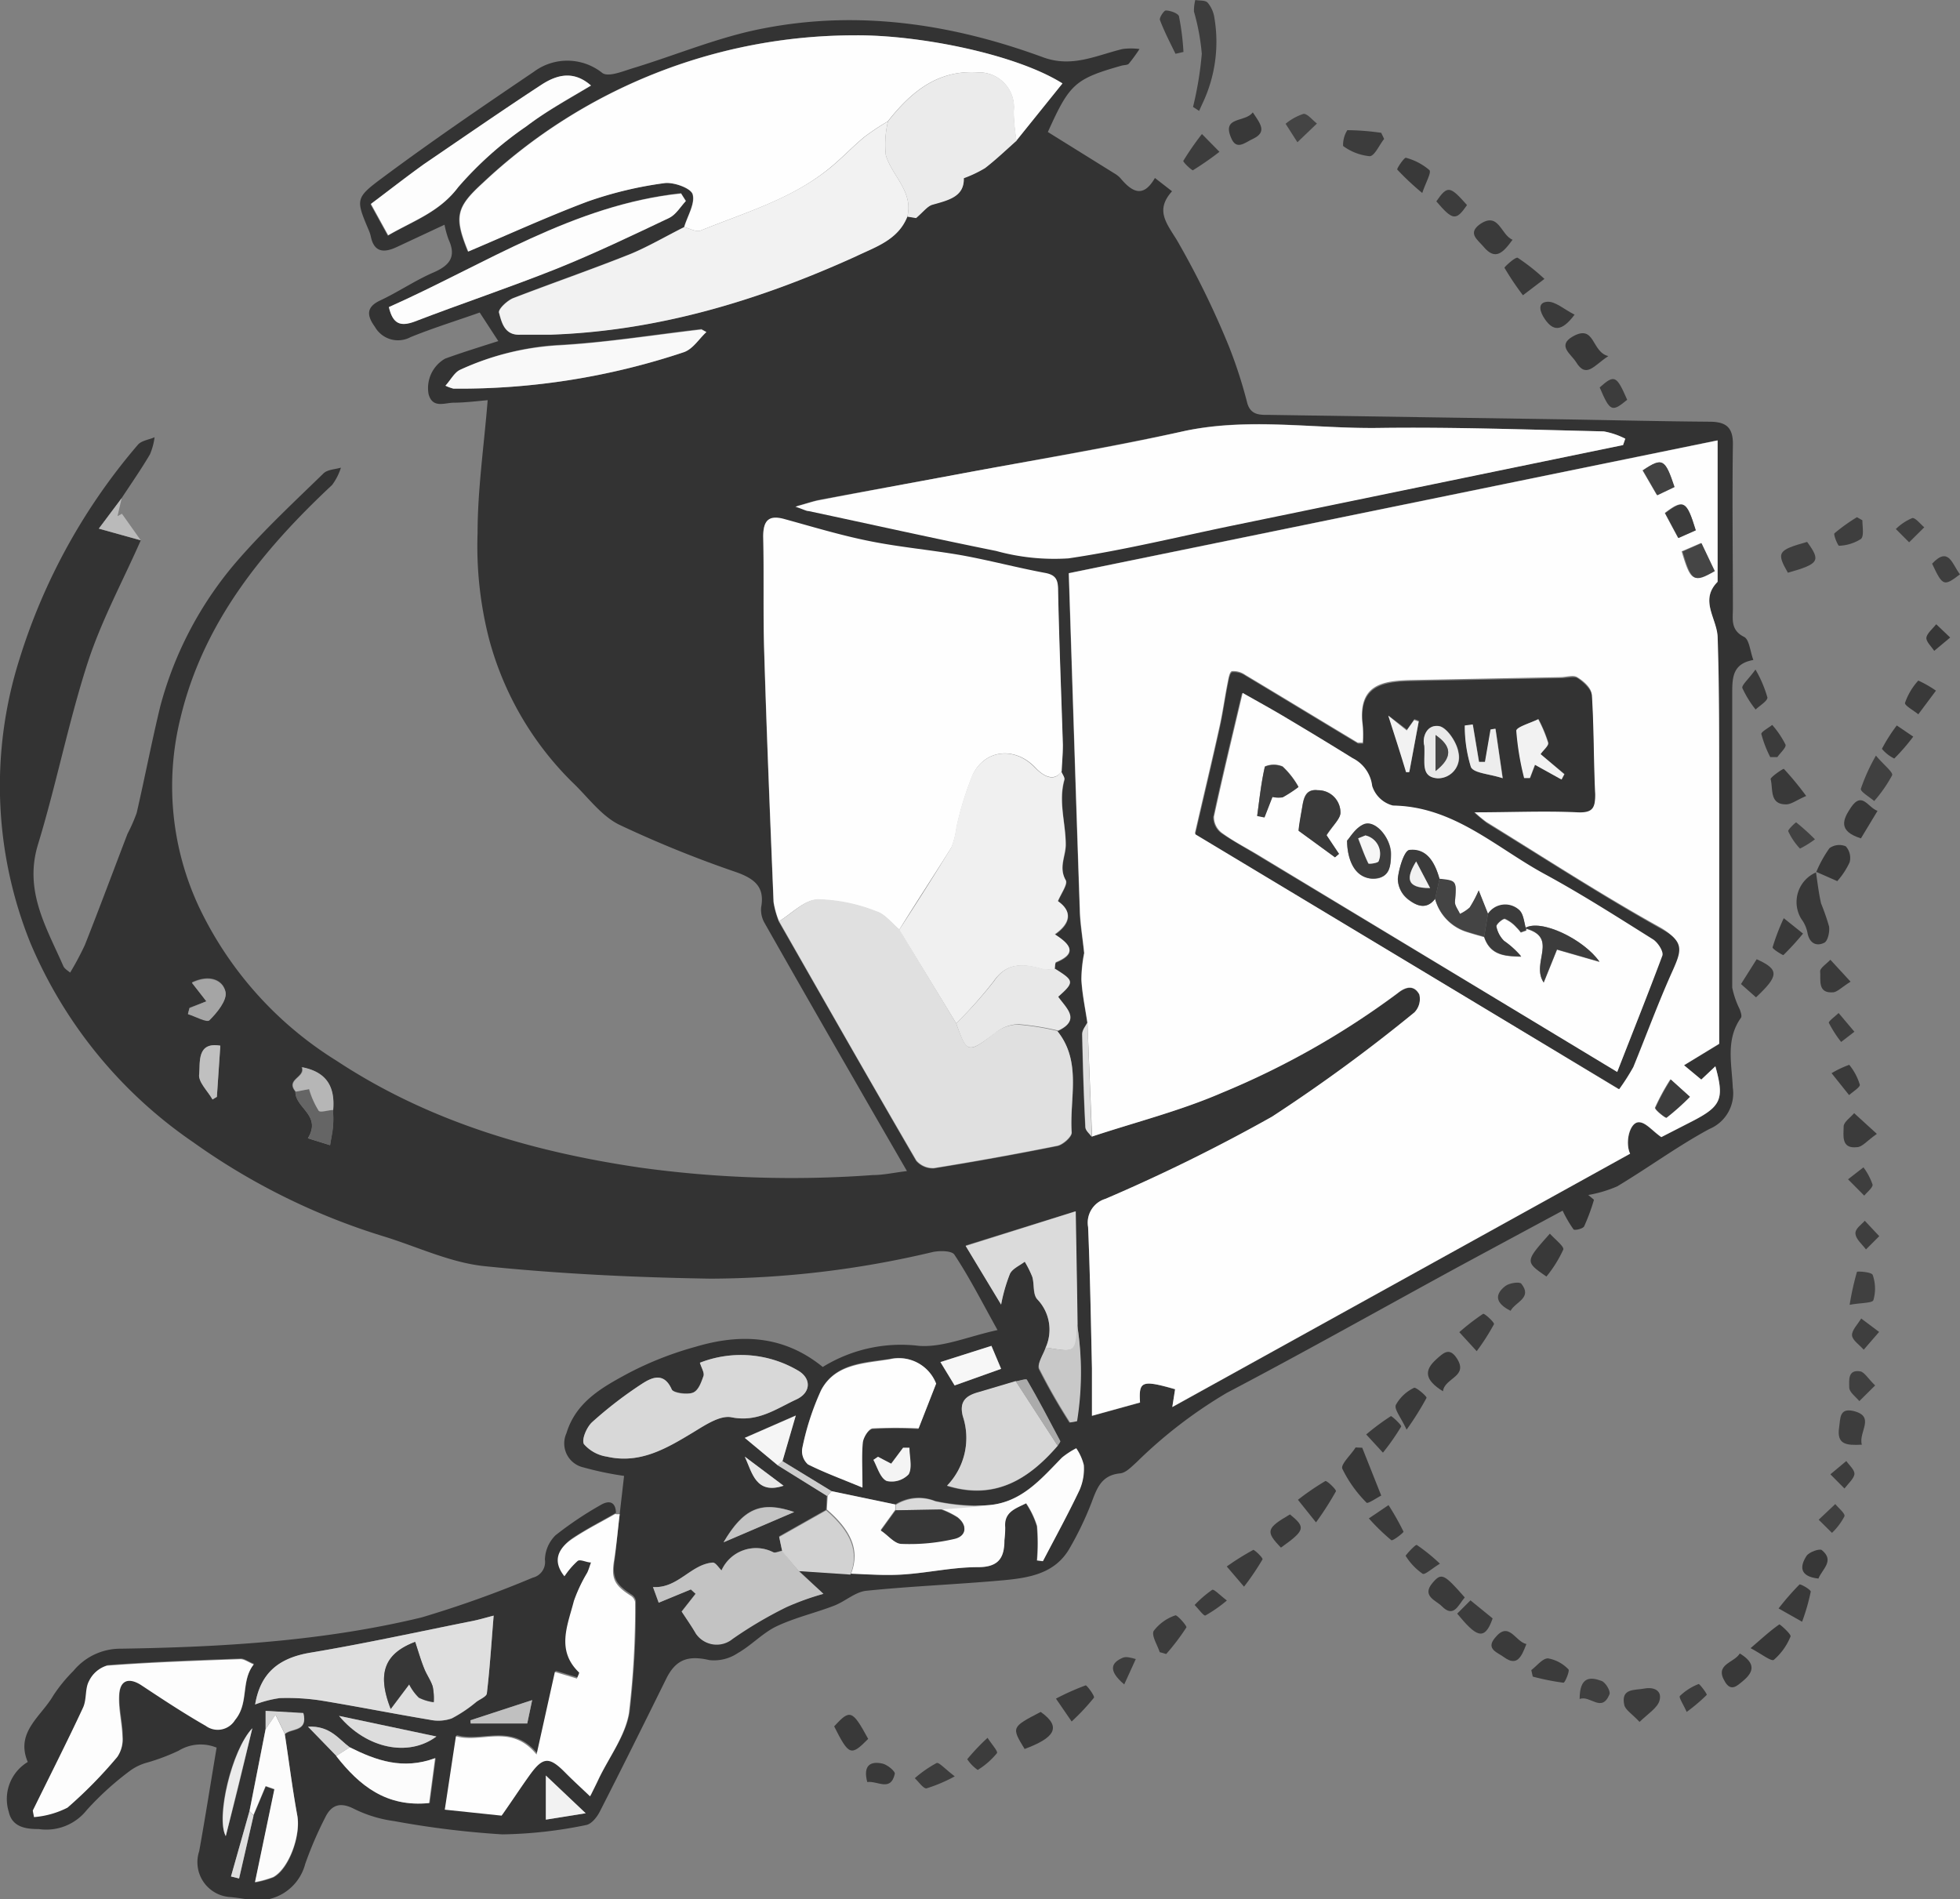 <svg xmlns="http://www.w3.org/2000/svg" viewBox="0 0 147.58 142.98"><rect x="0" y="0" width="147.58" height="142.98" fill="#808080" stroke="none"/><defs><style>.cls-1{fill:#333;}.cls-2{fill:#fefefe;}.cls-3{fill:#383838;}.cls-4{fill:#3d3d3d;}.cls-5{fill:#373737;}.cls-6{fill:#3c3c3c;}.cls-7{fill:#404040;}.cls-8{fill:#393939;}.cls-9{fill:#3a3a3a;}.cls-10{fill:#363636;}.cls-11{fill:#3b3b3b;}.cls-12{fill:#3e3e3e;}.cls-13{fill:#444;}.cls-14{fill:#bababa;}.cls-15{fill:#3f3f3f;}.cls-16{fill:#424242;}.cls-17{fill:#e0e0e0;}.cls-18{fill:#f2f2f2;}.cls-19{fill:#f0f0f0;}.cls-20{fill:#ebebeb;}.cls-21{fill:#dfdfdf;}.cls-22{fill:#d8d8d8;}.cls-23{fill:#fdfdfd;}.cls-24{fill:#c3c3c3;}.cls-25{fill:#dbdbdb;}.cls-26{fill:#d7d7d7;}.cls-27{fill:#f9f9f9;}.cls-28{fill:#e8e8e8;}.cls-29{fill:#fcfcfc;}.cls-30{fill:#d2d2d2;}.cls-31{fill:#c8c8c8;}.cls-32{fill:#ddd;}.cls-33{fill:#f7f7f7;}.cls-34{fill:#f5f5f5;}.cls-35{fill:#a5a5a5;}.cls-36{fill:#c4c4c4;}.cls-37{fill:#656565;}.cls-38{fill:#b6b6b6;}.cls-39{fill:silver;}.cls-40{fill:#f4f4f4;}.cls-41{fill:#ababab;}.cls-42{fill:#dadada;}.cls-43{fill:#d5d5d5;}.cls-44{fill:#e9e9e9;}.cls-45{fill:#cdcdcd;}.cls-46{fill:#454545;}.cls-47{fill:#ededed;}.cls-48{fill:#f1f1f1;}.cls-49{fill:#f6f6f6;}</style></defs><g id="Layer_2" data-name="Layer 2"><g id="Layer_1-2" data-name="Layer 1"><path class="cls-1" d="M46.66,114l.33-2.88a24.07,24.07,0,0,1-3.06-.64,1.85,1.85,0,0,1-1.28-2.57c.72-2.38,2.72-3.47,4.64-4.51a25.38,25.38,0,0,1,5.08-2c3.36-1,6.62-.89,9.58,1.52a11.21,11.21,0,0,1,7.25-1.59c1.82.13,3.7-.71,5.91-1.19C73.92,98,73,96.18,71.86,94.46c-.2-.3-1.12-.31-1.65-.19a73.21,73.21,0,0,1-16.72,2c-5.66-.09-11.33-.36-17-.94-2.54-.26-5-1.43-7.46-2.2A49.84,49.84,0,0,1,14.55,86,34.34,34.34,0,0,1,2.29,71a31.63,31.63,0,0,1-.82-21.39,45.43,45.43,0,0,1,8.9-16.11c.27-.33.84-.39,1.27-.58a4.91,4.91,0,0,1-.35,1.29c-.66,1.12-1.41,2.2-2.13,3.29L7.44,39.8l3.16.88c-1.35,3.07-2.95,6-4,9.22-1.45,4.49-2.36,9.16-3.74,13.68-1.07,3.5.64,6.25,1.91,9.16.1.22.39.37.51.49a22.35,22.35,0,0,0,1.11-2.08c1.1-2.78,2.14-5.58,3.21-8.37a12.7,12.7,0,0,0,.69-1.57c.61-2.64,1.12-5.31,1.77-8A27.55,27.55,0,0,1,18,42.07c2-2.28,4.2-4.33,6.36-6.43.3-.29.87-.3,1.31-.43A4.34,4.34,0,0,1,25,36.52c-5.25,4.91-9.7,10.38-11.41,17.53A21.42,21.42,0,0,0,15,68.32,27.49,27.49,0,0,0,25.32,79.85c6.94,4.58,14.71,6.86,22.89,8.06a83.4,83.4,0,0,0,17.51.56c.79,0,1.58-.18,2.57-.3-1.42-2.46-2.76-4.77-4.09-7.09q-3.33-5.77-6.62-11.57a2,2,0,0,1-.27-1.19c.29-1.54-.49-2.15-1.83-2.64a85.06,85.06,0,0,1-8.86-3.59c-1.37-.68-2.37-2.1-3.53-3.2a23.75,23.75,0,0,1-6.26-10.76,28.05,28.05,0,0,1-.87-8c0-3.27.48-6.53.76-10-.71.06-1.63.18-2.55.19-.69,0-1.6.46-1.9-.65A2.55,2.55,0,0,1,33.52,27c1.24-.45,2.5-.84,4-1.32l-1.4-2.15c-1.75.62-3.5,1.16-5.2,1.85a2,2,0,0,1-2.69-.77c-.59-.82-.71-1.48.42-2,1.36-.64,2.63-1.51,4-2.1,1.22-.53,1.72-1.19,1.13-2.47a7.19,7.19,0,0,1-.31-1.12l-3.64,1.7c-.94.43-1.67.37-1.91-.82a2.8,2.8,0,0,0-.13-.41c-1-2.37-1.06-2.47,1-4C32.54,10.6,36.36,8,40.2,5.4a4.22,4.22,0,0,1,5.16.1c.47.32,1.55-.14,2.31-.37,3.29-1,6.5-2.37,9.86-3,7.18-1.39,14.22-.31,21,2.18,2.2.81,4-.14,6-.62a4.92,4.92,0,0,1,1.27,0A12.82,12.82,0,0,1,85,4.79c-.1.12-.36.1-.54.15-3.53,1-3.93,1.38-5.56,5l5,3.11a1.94,1.94,0,0,1,.45.35c.84,1,1.7,1.59,2.61,0l1.29,1c-1.27,1.41-.45,2.36.36,3.67a65.3,65.3,0,0,1,3.92,8,35.34,35.34,0,0,1,1.39,4.3c.3,1,1.12.85,1.86.87l21.14.32c3.93.06,7.85.16,11.77.19,1.21,0,1.81.36,1.79,1.72-.06,4.11,0,8.23,0,12.35,0,.78-.19,1.62.84,2.13.4.2.45,1.07.7,1.74-1.51.27-1.59,1.24-1.59,2.43,0,7.41,0,14.83,0,22.24A6.61,6.61,0,0,0,131,76c.07.21.18.51.08.64-1.16,1.63-.68,3.48-.61,5.23A2.91,2.91,0,0,1,128.71,85c-2.39,1.29-4.6,2.92-6.94,4.32a9.51,9.51,0,0,1-2.18.65l.43.36a15.05,15.05,0,0,1-.74,2c-.08.18-.72.33-.8.23a9.25,9.25,0,0,1-.82-1.41c-2.53,1.36-5.26,2.83-8,4.31-5.76,3.14-11.48,6.36-17.29,9.41a35.22,35.22,0,0,0-6.78,5.21c-.38.34-.81.81-1.25.85-1.42.14-1.75,1.13-2.16,2.22a24.32,24.32,0,0,1-1.66,3.45c-1.11,1.91-3.09,2.2-5,2.38-3.43.31-6.88.44-10.3.79-.83.09-1.58.8-2.41,1.12-1.45.56-3,.91-4.39,1.58-1,.49-1.86,1.42-2.88,2a3.21,3.21,0,0,1-2.12.52c-1.59-.37-2.53-.07-3.26,1.41-1.65,3.34-3.3,6.67-5,10-.2.39-.6.91-1,1a33.28,33.28,0,0,1-6.34.71,68.08,68.08,0,0,1-8.14-1,9.7,9.7,0,0,1-3-.91c-1.06-.55-1.73-.32-2.2.65a28.21,28.21,0,0,0-1.5,3.49,3.67,3.67,0,0,1-4.09,2.7c-.52-.07-1-.16-1.55-.21A2.63,2.63,0,0,1,15,139.37c.46-2.55.86-5.11,1.31-7.79a3.17,3.17,0,0,0-2.86.23,15.38,15.38,0,0,1-2.46.92,3.93,3.93,0,0,0-1.13.54,22.36,22.36,0,0,0-3.32,3,3.89,3.89,0,0,1-3.62,1.44c-.89,0-2-.1-2.26-1.3a3.25,3.25,0,0,1,1.43-3.75c-.95-2.25,1-3.41,1.92-5a11.56,11.56,0,0,1,1.52-1.86,4.58,4.58,0,0,1,3.57-1.67c7.61-.12,15.21-.56,22.63-2.35a81.37,81.37,0,0,0,8.39-3,1.21,1.21,0,0,0,.91-1.35,2.68,2.68,0,0,1,.8-1.84,26.53,26.53,0,0,1,3.4-2.28c.59-.35,1.12-.29,1.15.59-1.06.61-2.16,1.17-3.18,1.84s-1.59,1.67-.64,2.85a6,6,0,0,1,1-1.16c.21-.14.67.07,1,.12-.1.26-.17.53-.29.78a11.55,11.55,0,0,0-1,2.12c-.46,1.81-1.36,3.7.39,5.38,0,0-.08.24-.16.46l-1.66-.5-1.38,6.22c-1.93-2.33-4.15-.81-6.07-1.38-.3,1.95-.55,3.65-.84,5.53l4.28.45c.89-1.27,1.5-2.21,2.16-3.12,1-1.31,1.44-1.32,2.61-.14.58.59,1.2,1.15,1.89,1.81.28-.57.47-.94.64-1.31.79-1.64,2-3.21,2.28-4.94a66.62,66.62,0,0,0,.47-8.38.7.7,0,0,0-.3-.46c-1.26-.81-1.5-1.33-1.29-2.65C46.42,116.34,46.52,115.16,46.66,114ZM22.24,82.19c0,1.23,2,1.78.94,3.51l1.67.52c.08-.51.18-1,.23-1.53s0-.74,0-1.12c.14-1.67-.42-2.85-2.38-3.22C23,81.12,21.45,81.25,22.24,82.19ZM58.91,110l1-3.43-3.84,1.68,2.49,2.07,3.7,2.3-.06,1.05-3.54,2,.23,1.09c-.23,0-.5.18-.68.1a2.85,2.85,0,0,0-3.89,1.37c-.21-.21-.45-.6-.65-.59-1.66.12-2.63,2-4.51,1.84l.43,1.18,2.42-1,.36.33-1.05,1.33c.36.55.74,1.09,1.07,1.66a1.89,1.89,0,0,0,2.74.38,30.82,30.82,0,0,1,4.07-2.4A20.56,20.56,0,0,1,62,120l-1.84-1.73,3.89.22c1.31,0,2.62.15,3.92.06,1.88-.12,3.75-.57,5.63-.55,1.55,0,2-.65,2-2a8.22,8.22,0,0,0,.06-1c-.1-1.17.81-1.42,1.58-1.81a6.54,6.54,0,0,1,.82,1.71,14.91,14.91,0,0,1,0,2.59l.44.06c.93-1.78,1.9-3.55,2.76-5.36a4,4,0,0,0,.32-1.87,3.86,3.86,0,0,0-.57-1.27,6.17,6.17,0,0,0-1.07.7c-1.61,1.65-3.11,3.45-5.67,3.59A15.78,15.78,0,0,1,70.4,113a3.3,3.3,0,0,0-3,.27l-4.79-1ZM26.33,131.55c-.84-.61-1.46-1.63-3.14-1.55l2.17,2.21c1.71,2.25,3.75,3.87,7,3.54l.45-3.38C30.3,133.27,28.29,132.53,26.33,131.55Zm-7.24,5.15.92-2.19.66.23-1.46,7a7.61,7.61,0,0,0,1.37-.38c1.19-.61,2.09-3.16,1.81-4.65-.37-2-.63-4.09-.94-6.13.49-.46,1.75-.14,1.4-1.57L20,128.81v1.37c-.41,2.06-.81,4.12-1.22,6.17l-1.38,4.93.61.15Zm60.55-27.85c.06-.12.22-.28.19-.35-.82-1.55-1.63-3.1-2.51-4.61,0-.1-.55.07-.84.12l-2.83.84c-.93.26-1.44.7-1.15,1.81a5.18,5.18,0,0,1-1.19,5.22C74.91,113,77.45,111.38,79.64,108.85Zm1.46-9.14c0-2.79-.09-5.58-.14-8.51l-8.25,2.57,2.67,4.42a12.52,12.52,0,0,1,.67-2.33c.2-.39.73-.61,1.11-.9a8,8,0,0,1,.57,1.18c.16.55,0,1.3.37,1.68a3.3,3.3,0,0,1,.63,3.65c-.18.56-.68,1.25-.5,1.64a45.17,45.17,0,0,0,2.29,4l.53-.09A22.91,22.91,0,0,0,81.1,99.71ZM79.43,73c0-.18,0-.49.12-.53,1.63-.68,1-1.37-.11-2.09,1.24-.86,1.3-1.76.23-2.5.25-.63.76-1.3.59-1.58-.55-1,0-1.8,0-2.68,0-1.63-.57-3.24-.1-4.89,0-.16-.15-.4-.23-.61,0-.67.11-1.34.09-2-.12-3.87-.28-7.74-.36-11.62,0-.8-.18-1.17-1-1.32-2.09-.39-4.15-.94-6.24-1.32-2.31-.41-4.66-.61-7-1.08-2.14-.43-4.25-1.07-6.36-1.65-1.22-.34-1.62.13-1.6,1.33.05,2.83,0,5.67.07,8.49.19,6.33.45,12.66.71,19a6.66,6.66,0,0,0,.41,1.46c3.43,6,6.85,12,10.33,18a1.65,1.65,0,0,0,1.35.56q4.66-.75,9.3-1.68c.43-.09,1.09-.68,1.07-1-.18-2.57.79-5.32-1.08-7.64,1.77-.82.61-1.71,0-2.55C80.89,74,80.87,73.87,79.43,73ZM68.32,16.31l.66.08c.57-.46.85-.85,1.22-1,1.2-.35,2.42-.61,2.37-2a9.24,9.24,0,0,0,1.6-.76c.83-.64,1.59-1.37,2.38-2.07L80,6.28c-3.57-2.23-10.9-3.67-15.69-3.62a40.85,40.85,0,0,0-28,11.13c-2,1.83-2.15,2.55-1.09,5.15,3-1.27,5.94-2.64,9-3.77A29,29,0,0,1,50,13.79c.69-.1,2,.37,2.14.84.2.7-.39,1.63-.64,2.47-1.34.67-2.65,1.44-4,2-2.93,1.17-5.92,2.19-8.87,3.34-.45.18-1.14.83-1.07,1.09.2.75.42,1.72,1.59,1.66.76,0,1.51,0,2.27,0,8.11-.27,15.72-2.57,23-5.89C65.9,18.6,67.62,18.08,68.32,16.31ZM82.21,85.57c3.26-1.08,6.63-1.93,9.77-3.29a61.28,61.28,0,0,0,13.26-7.49c.66-.52,1.25-.61,1.63.1a1.45,1.45,0,0,1-.37,1.35,123.07,123.07,0,0,1-10.72,7.85,130.47,130.47,0,0,1-12.55,6.19,1.87,1.87,0,0,0-1.3,2.12c.15,3.54.21,7.09.29,10.63,0,1.24,0,2.49,0,3.58l3.62-1c-.1-1.64.12-1.75,2.64-1l-.21,1.34,34.47-19.08c-.4-.85,0-2.38.66-2.37.52,0,1,.66,1.69,1.12l2.4-1.23c2.12-1.11,2.35-1.67,1.67-4.1l-1.06,1-1.3-1.08,2.63-1.59V74.28c0-4.68,0-9.36,0-14,0-4.11,0-8.23-.12-12.34-.05-1.38-1.34-2.73,0-4.11,0,0,0-.18,0-.28,0-1.22,0-2.45,0-3.68V33.15l-48.85,10c.28,8.51.54,16.92.83,25.32,0,1,.2,2,.33,3.28a10.68,10.68,0,0,0-.21,2c.06,1.08.29,2.16.45,3.24-.14.28-.39.57-.39.86.05,2.34.12,4.68.24,7C81.74,85.1,82,85.33,82.21,85.57Zm40-52.06.15-.48a5.75,5.75,0,0,0-1.62-.55c-5.67-.13-11.34-.34-17-.26-4.84.06-9.67-.82-14.52.22C83.5,33.68,77.73,34.65,72,35.73c-3.42.64-6.85,1.25-10.27,1.89-.46.09-.9.25-1.75.48.63.22.79.29,1,.33,4.7,1,9.39,2.1,14.11,3a16.47,16.47,0,0,0,5.41.56c4.15-.61,8.24-1.62,12.36-2.47Zm-103,94.82a8.52,8.52,0,0,1,1.88-.48,16.93,16.93,0,0,1,3.1.18c2.74.45,5.46,1,8.2,1.45a3.06,3.06,0,0,0,1.65-.1,10.28,10.28,0,0,0,1.82-1.24c.28-.21.77-.41.8-.66.22-1.89.34-3.78.51-5.84-.72.19-1.16.32-1.62.41-4.06.81-8.1,1.7-12.18,2.38C21,124.83,19.61,126,19.21,128.33ZM52.7,102.6c.12.4.35.75.27,1-.17.47-.43,1.13-.81,1.26s-1.46,0-1.58-.25c-.58-1.31-1.48-.91-2.2-.45a30.31,30.31,0,0,0-3.78,2.9c-.42.37-.83,1.33-.63,1.67a2.85,2.85,0,0,0,1.73.94c2.47.57,4.47-.61,6.48-1.82.9-.55,2-1.32,2.91-1.14,2,.39,3.35-.64,4.86-1.34,1.12-.52,1.16-1.6.14-2.18A8.48,8.48,0,0,0,52.7,102.6ZM2.47,136.32l.12.44a6.74,6.74,0,0,0,2.52-.71,33.84,33.84,0,0,0,3.75-3.82,2.34,2.34,0,0,0,.39-1.47c0-1.08-.32-2.16-.25-3.23s.76-1.29,1.67-.7c1.6,1,3.19,2.11,4.85,3.06a1.52,1.52,0,0,0,2.2-.43c1.07-1.28.4-2.92,1.41-4.19-.44-.18-.74-.41-1-.4-3.35.12-6.71.24-10,.49a2.18,2.18,0,0,0-1.35,1.16c-.31.61-.16,1.43-.45,2C5,131.18,3.74,133.74,2.47,136.32ZM29.28,23.12c.3,1.29.88,1.47,1.9,1.08,3.58-1.35,7.21-2.56,10.75-4,2.88-1.16,5.68-2.5,8.48-3.83.5-.24.83-.83,1.23-1.26l-.36-.57C43.19,15.42,36.48,19.92,29.28,23.12ZM64.94,112c0-1.34-.07-2.36,0-3.35,0-.39.45-1,.75-1.06a32.85,32.85,0,0,1,3.45,0l1.32-3.37A3,3,0,0,0,67,102.31c-2,.28-4.11.35-5.17,2.33a19.87,19.87,0,0,0-1.43,4.42,1.33,1.33,0,0,0,.44,1.17C62.08,110.85,63.39,111.33,64.94,112ZM44.5,6.44c-1.33-1.17-2.59-.79-3.72-.05-3,2-5.94,4-8.88,6-1.35.93-2.63,1.95-4,3l1.3,2.36c1.89-1.1,3.86-1.74,5.28-3.63A26.86,26.86,0,0,1,39.65,9.5C41.13,8.37,42.81,7.49,44.5,6.44ZM53.19,25l-.37-.23c-3.56.41-7.11,1-10.68,1.19a20.47,20.47,0,0,0-7.49,1.88c-.43.19-.69.73-1.11,1.2a3.32,3.32,0,0,0,.6.22,53.18,53.18,0,0,0,17.34-2.74C52.14,26.28,52.62,25.52,53.19,25ZM32.86,130.74l-7.33-1.55C27.61,131.68,30.78,132.3,32.86,130.74Zm42.52-27.68-.73-1.73-3.84,1.22,1.07,1.76ZM15.54,75.39l-1.27.48-.12.45c.56.17,1.43.66,1.62.46.58-.57,1.34-1.51,1.21-2.12-.2-.9-1.21-1.33-2.53-.7ZM59.8,113.84c-2.51-.89-3.85-.26-5.32,2.28ZM19,130.12c-1.58,1.63-2.78,6.77-2,8.12C17.71,135.56,18.33,133,19,130.12ZM41.1,137l3-.48-3-2.84ZM16.59,78.73C14.81,78.42,15.08,80,15,80.85c-.08.59.67,1.28,1,1.93l.33-.2Zm18.83,50.79,0,.24H39.7l.37-1.76Zm30.69-19.84-.36.24c.33.56.54,1.37,1,1.59a1.76,1.76,0,0,0,1.65-.5c.29-.52.06-1.33.06-2L68,109l-.94,1.23ZM59,111.86l-2.92-2.19C56.66,110.91,56.93,112.55,59,111.86Z"/><path class="cls-2" d="M46.66,114c-.14,1.17-.24,2.35-.43,3.51-.21,1.32,0,1.84,1.29,2.65a.7.7,0,0,1,.3.46,66.62,66.62,0,0,1-.47,8.38c-.3,1.73-1.49,3.3-2.28,4.94-.17.37-.36.74-.64,1.31-.69-.66-1.31-1.22-1.89-1.81-1.17-1.18-1.65-1.17-2.61.14-.66.91-1.27,1.85-2.16,3.12l-4.28-.45c.29-1.88.54-3.58.84-5.53,1.92.57,4.14-1,6.07,1.38l1.38-6.22,1.66.5c.08-.22.2-.42.16-.46-1.75-1.68-.85-3.57-.39-5.38a11.55,11.55,0,0,1,1-2.12c.12-.25.19-.52.29-.78-.34,0-.8-.26-1-.12a6,6,0,0,0-1,1.16c-.95-1.18-.46-2.12.64-2.85s2.12-1.23,3.18-1.84A1.13,1.13,0,0,0,46.66,114Z"/><path class="cls-3" d="M136.73,65.64c.12.8.21,1.6.39,2.38a16.91,16.91,0,0,1,.6,1.73c.06.4-.09,1.1-.36,1.23-.63.31-1.14,0-1.27-.78a2.55,2.55,0,0,0-.45-1,2.43,2.43,0,0,1,1.11-3.52Z"/><path class="cls-4" d="M89.83,8.05a26,26,0,0,0,.66-4A16.68,16.68,0,0,0,89.9.87,3.31,3.31,0,0,1,90,0c.32.06.76,0,.94.21a2.28,2.28,0,0,1,.5,1.14,10.8,10.8,0,0,1-.86,6.36c-.1.22-.2.43-.29.64Z"/><path class="cls-5" d="M102.57,109,104,112.6c-.31.16-1,.63-1.1.54a9.47,9.47,0,0,1-1.83-2.56c-.13-.34.67-1.06,1-1.6Z"/><path class="cls-6" d="M104.22,10.46c-.37.46-.72,1.29-1.09,1.3a4,4,0,0,1-2-.77,2.07,2.07,0,0,1,.32-1.19A18.68,18.68,0,0,1,104,10Z"/><path class="cls-7" d="M141.25,56.89c.61.72,1.31,1.26,1.22,1.48a10.4,10.4,0,0,1-1.35,1.94c-.37-.32-1.09-.73-1-.94A14.2,14.2,0,0,1,141.25,56.89Z"/><path class="cls-3" d="M77.15,131.68c-1-1.64-1-1.64,1.21-2.79C80,130.05,79.36,130.86,77.15,131.68Z"/><path class="cls-3" d="M121.1,26.81c-1.09.71-1.66,1.71-2.43.45-.36-.59-1.46-1.24-.24-1.93C120.12,24.38,119.81,26.5,121.1,26.81Z"/><path class="cls-6" d="M123.45,129.64c-.58-.62-1.07-.9-1.15-1.28-.27-1.27.79-1.09,1.52-1.23s1.35.17,1.13.92C124.8,128.57,124.13,129,123.45,129.64Z"/><path class="cls-8" d="M116.44,96.11c-1.62-1.12-1.62-1.12.26-3.23.38.43,1.13,1,1,1.22A9.36,9.36,0,0,1,116.44,96.11Z"/><path class="cls-9" d="M99.09,114.62l-1.36-1.7a19.44,19.44,0,0,1,2.06-1.41c.11-.06.86.66.8.77A23.07,23.07,0,0,1,99.09,114.62Z"/><path class="cls-6" d="M87.32,124.39c-.17-.54-.64-1.26-.45-1.6a3.42,3.42,0,0,1,1.63-1.17c.13-.05.89.8.83.91a16.84,16.84,0,0,1-1.52,2Z"/><path class="cls-8" d="M136,59.93c-.73.31-1.13.64-1.53.63-1.26,0-.95-1.18-1.15-1.9,0-.16.95-.81,1-.77A23.14,23.14,0,0,1,136,59.93Z"/><path class="cls-10" d="M136.75,65.67a9.25,9.25,0,0,1,1-1.81,1.26,1.26,0,0,1,1.23-.14,1.3,1.3,0,0,1,.29,1.2,5.86,5.86,0,0,1-.93,1.42l-1.59-.7Z"/><path class="cls-9" d="M116.29,21l-1.62,1.23a20.83,20.83,0,0,1-1.39-2.07c0-.07.83-.84,1-.75A15.18,15.18,0,0,1,116.29,21Z"/><path class="cls-11" d="M141.32,85.37c-.77.54-1.11,1-1.5,1-1.22.14-1-.91-1-1.56,0-.33.51-.67.79-1Z"/><path class="cls-9" d="M113.89,18.05c-.73,1-1.3,1.59-2.19.52-.46-.54-1.2-1-.28-1.68C112.86,15.89,113,17.7,113.89,18.05Z"/><path class="cls-5" d="M131.81,124.09c.9-.77,1.5-1.33,2.17-1.79.06,0,.91.75.84.91a4.59,4.59,0,0,1-1.26,1.76C133.37,125.11,132.63,124.52,131.81,124.09Z"/><path class="cls-9" d="M79.51,127.89a18.37,18.37,0,0,1,2.24-1c.1,0,.7.82.62.93a16.72,16.72,0,0,1-1.68,1.79Z"/><path class="cls-3" d="M108.65,104.75c-1.4-.87-1.43-1.58-.49-2.42.49-.44.94-.9,1.48-.14C110.67,103.66,108.77,103.71,108.65,104.75Z"/><path class="cls-12" d="M134.62,43.12c-.88-1.53-.76-1.7,1.45-2.32C137.1,42.22,137,42.45,134.62,43.12Z"/><path class="cls-7" d="M139.27,98.24a21.37,21.37,0,0,1,.55-2.48c0-.06,1.13,0,1.19.24a3.1,3.1,0,0,1,.05,1.88C141,98.12,140.12,98.08,139.27,98.24Z"/><path class="cls-9" d="M110.29,120.27c-.51.6-.83,1.57-1.73.66-.42-.43-1.54-.76-.7-1.75C108.53,118.39,108.71,118.47,110.29,120.27Z"/><path class="cls-8" d="M65.37,130.92c-1.3,1.32-1.45,1.26-2.56-.94C64,128.67,64.18,128.73,65.37,130.92Z"/><path class="cls-3" d="M140.12,63.12c-1.75-.55-1.36-1.42-.75-2.33.84-1.24,1.26,0,2,.26Z"/><path class="cls-4" d="M140.19,108.77c-1.17.06-1.91,0-1.71-1.31.1-.64,0-1.47,1.06-1.23C141.26,106.64,139.91,107.81,140.19,108.77Z"/><path class="cls-8" d="M105.91,107.64c-.42-.92-.94-1.52-.81-1.86a3.07,3.07,0,0,1,1.37-1.29c.14-.08,1,.66.94.76A22,22,0,0,1,105.91,107.64Z"/><path class="cls-11" d="M115.3,125.74c.42-.31.85-.89,1.26-.88a2.77,2.77,0,0,1,1.54.83c.11.1-.28,1.06-.39,1a18,18,0,0,1-2.3-.46Z"/><path class="cls-9" d="M139.34,73.91c-.65.41-1,.77-1.29.8-1.23.11-.94-.95-1-1.59,0-.25.5-.57.77-.86Z"/><path class="cls-6" d="M132.22,75.09l-1.13-1,1.18-1.87C134,73,133.94,73.47,132.22,75.09Z"/><path class="cls-11" d="M111.19,101.73l-1.31-1.43a16.64,16.64,0,0,1,1.79-1.38c.1-.06.88.66.82.78A16.63,16.63,0,0,1,111.19,101.73Z"/><path class="cls-8" d="M107.09,14.53a20.21,20.21,0,0,1-1.88-1.76c-.06-.07.53-.93.65-.89a4.42,4.42,0,0,1,1.77.93C107.79,13,107.36,13.72,107.09,14.53Z"/><path class="cls-8" d="M133.92,121.1a20,20,0,0,1,1.57-1.8c.07-.07.87.39.85.54a15.24,15.24,0,0,1-.65,2.26Z"/><path class="cls-8" d="M144.06,55.46a15.3,15.3,0,0,1-1.43,1.65,2.84,2.84,0,0,1-.93-.73,12.47,12.47,0,0,1,1.12-1.76Z"/><path class="cls-11" d="M93.67,119.46l-1.3-1.52a19.92,19.92,0,0,1,2-1.25c.1,0,.75.61.69.72A19.67,19.67,0,0,1,93.67,119.46Z"/><path class="cls-8" d="M145.77,52l-1.33,1.78c-.35-.29-1.05-.67-1-.86a4.82,4.82,0,0,1,1-1.68A8.52,8.52,0,0,1,145.77,52Z"/><path class="cls-6" d="M90.5,10.09l1.32,1.34a22.66,22.66,0,0,1-2,1.39c-.1,0-.76-.62-.72-.71A21.59,21.59,0,0,1,90.5,10.09Z"/><path class="cls-9" d="M104.13,109.37,102.87,108a17.79,17.79,0,0,1,1.86-1.38c.09,0,.83.69.77.79A17.6,17.6,0,0,1,104.13,109.37Z"/><path class="cls-4" d="M88.51,4.05c-.41-.84-.84-1.67-1.17-2.54-.07-.18.32-.74.44-.72.36,0,1,.24,1,.48a19,19,0,0,1,.33,2.64Z"/><path class="cls-9" d="M103.07,114.32l1.48-1a19.5,19.5,0,0,1,1.13,2c0,.08-.81.72-.92.64A15.48,15.48,0,0,1,103.07,114.32Z"/><path class="cls-3" d="M94.33,8.46c.57.86,1.11,1.48,0,2-.56.25-1.24.92-1.64-.1C92,8.74,93.76,9.24,94.33,8.46Z"/><path class="cls-9" d="M114.93,123.78c-.38,1-.71,1.69-1.67,1-.45-.35-1.42-.6-.7-1.46C113.62,122,114.07,123.59,114.93,123.78Z"/><path class="cls-4" d="M71.89,133.74a11.38,11.38,0,0,1-2.14.91c-.24,0-.58-.5-.87-.77a8.94,8.94,0,0,1,1.64-1.14C70.7,132.66,71.15,133.18,71.89,133.74Z"/><path class="cls-13" d="M97.69,10.71,96.8,9.32a4.08,4.08,0,0,1,1.36-.75c.3,0,.66.47,1,.73Z"/><path class="cls-6" d="M109.72,121.49l1-1,1.67,1.36C111.76,123.68,111.08,123.13,109.72,121.49Z"/><path class="cls-8" d="M132.18,50.41a9,9,0,0,1,.9,2.11c0,.26-.57.6-.89.9a8,8,0,0,1-1-1.62C131.14,51.57,131.64,51.16,132.18,50.41Z"/><path class="cls-3" d="M131,124.49c1.19.72,1.08,1.37.25,2.06-.45.37-.9.84-1.36.08C129.06,125.29,130.56,125.22,131,124.49Z"/><path class="cls-9" d="M96.45,116.52c-1.18-1.22-1.1-1.46.68-2.5C98.33,115,98.28,115.21,96.45,116.52Z"/><path class="cls-14" d="M10.6,40.68,7.44,39.8l1.72-2.29-.31,1.35.33-.18Z"/><path class="cls-12" d="M141.49,100.28l-1.16,1.34c-.31-.36-.86-.71-.88-1.09s.44-.84.69-1.26Z"/><path class="cls-6" d="M108.42,117.73c-.61.37-1.14.86-1.3.76a4.59,4.59,0,0,1-1.28-1.35c0-.06.74-.88.84-.82A13.65,13.65,0,0,1,108.42,117.73Z"/><path class="cls-12" d="M140.23,39.17c0,.49.14,1.19-.11,1.41a3.28,3.28,0,0,1-1.65.51c-.08,0-.44-.84-.34-.94a13.63,13.63,0,0,1,1.69-1.21Z"/><path class="cls-6" d="M74.36,130.84c.35.54.78,1,.71,1.15a5.87,5.87,0,0,1-1.45,1.27,3,3,0,0,1-.79-.81A16.5,16.5,0,0,1,74.36,130.84Z"/><path class="cls-8" d="M134.31,69.13l1.45,1.16a19.83,19.83,0,0,1-1.48,1.62c-.06,0-.84-.46-.81-.59A16.34,16.34,0,0,1,134.31,69.13Z"/><path class="cls-9" d="M137.91,80.8a7.52,7.52,0,0,1,1.33-.63,4.32,4.32,0,0,1,.8,1.51c0,.19-.52.51-.81.77Z"/><path class="cls-15" d="M118.94,127.92c0-1.69.79-1.69,1.66-1.36.29.11.68.75.59,1C120.6,129,119.73,127.6,118.94,127.92Z"/><path class="cls-9" d="M118.56,23.69c-1,1.34-1.63,1.21-2.23.35-.37-.53-.61-1.25.16-1.32C117.1,22.67,117.78,23.3,118.56,23.69Z"/><path class="cls-11" d="M133.29,57a8.8,8.8,0,0,1-.67-1.74c0-.17.53-.45.82-.68a6.85,6.85,0,0,1,1,1.48c.08.21-.39.62-.61.94Z"/><path class="cls-7" d="M141.19,104.31,140,105.49c-.27-.33-.73-.65-.76-1,0-.53-.14-1.4.83-1.24C140.38,103.3,140.66,103.8,141.19,104.31Z"/><path class="cls-5" d="M136.92,118.85c-1.46-.16-1.39-.94-.9-1.7.19-.3,1-.58,1.16-.44C138.16,117.51,137.2,118.14,136.92,118.85Z"/><path class="cls-12" d="M113.74,98.69c-1.16-.58-1.21-1.23-.39-1.87.29-.22,1.06-.34,1.2-.17C115.4,97.72,114.12,98,113.74,98.69Z"/><path class="cls-7" d="M136.94,114.42l1.25-1.18c.25.31.76.72.69.92a4.77,4.77,0,0,1-.94,1.25Z"/><path class="cls-6" d="M110.46,15.44c-.83,1.2-1.07,1.17-2.31-.28C109,13.93,109.18,14,110.46,15.44Z"/><path class="cls-8" d="M65.3,134.17c-.33-1.26.24-1.59,1.15-1.39.36.08,1,.6.92.79C67.06,134.92,66.07,134.06,65.3,134.17Z"/><path class="cls-4" d="M139.63,77.68l-1,.77A9,9,0,0,1,137.7,77c0-.13.48-.48.74-.73Z"/><path class="cls-6" d="M120.45,29.17c1.12-1,1.27-.9,2.07.93C121.37,31.05,121.23,31,120.45,29.17Z"/><path class="cls-12" d="M141.5,93.07l-1,1c-.28-.38-.74-.75-.79-1.16s.44-.69.7-1Z"/><path class="cls-6" d="M92.38,120.5a10.33,10.33,0,0,1-1.62,1.13c-.13.05-.53-.51-.81-.79a8.77,8.77,0,0,1,1.32-1.14C91.41,119.62,91.87,120.12,92.38,120.5Z"/><path class="cls-16" d="M136.66,63.19a6.93,6.93,0,0,1-1.13.7,4.87,4.87,0,0,1-.89-1.32c0-.12.57-.68.61-.65A17.69,17.69,0,0,1,136.66,63.19Z"/><path class="cls-12" d="M139.15,88.79l1.16-.9A4.65,4.65,0,0,1,141,89.2c0,.23-.4.54-.63.82Z"/><path class="cls-4" d="M127,128.89c-.25-.56-.61-1.1-.51-1.2a4.25,4.25,0,0,1,1.41-.9c.09,0,.66.76.61.82A13.31,13.31,0,0,1,127,128.89Z"/><path class="cls-15" d="M143.75,40.83l-1-1A3.92,3.92,0,0,1,144,39c.25,0,.59.45.89.7Z"/><path class="cls-12" d="M147.58,43.24c-1.22.93-1.3.9-2.1-.8C146.75,41.08,147,42.53,147.58,43.24Z"/><path class="cls-4" d="M84.65,126.82c-1.3-1.1-.91-1.66-.13-2,.26-.13.68,0,1,.09Z"/><path class="cls-4" d="M137.82,111l1.2-1c.22.32.65.68.61,1s-.48.72-.75,1.07Z"/><path class="cls-5" d="M146.84,48l-1.2,1c-.22-.33-.63-.7-.59-1s.48-.68.74-1Z"/><path class="cls-2" d="M81.88,77c-.16-1.08-.39-2.16-.45-3.24a10.68,10.68,0,0,1,.21-2c-.13-1.24-.3-2.26-.33-3.28-.29-8.4-.55-16.81-.83-25.32l48.85-10v6.68c0,1.23,0,2.46,0,3.68,0,.1,0,.23,0,.28-1.37,1.38-.08,2.73,0,4.11.14,4.11.11,8.23.12,12.34,0,4.68,0,9.36,0,14v4.33L126.8,80.2l1.3,1.08,1.06-1c.68,2.43.45,3-1.67,4.1l-2.4,1.23c-.66-.46-1.17-1.12-1.69-1.12-.7,0-1.06,1.52-.66,2.37L88.27,105.93l.21-1.34c-2.52-.71-2.74-.6-2.64,1l-3.62,1c0-1.09,0-2.34,0-3.58-.08-3.54-.14-7.09-.29-10.63a1.87,1.87,0,0,1,1.3-2.12,130.47,130.47,0,0,0,12.55-6.19,123.07,123.07,0,0,0,10.72-7.85,1.45,1.45,0,0,0,.37-1.35c-.38-.71-1-.62-1.63-.1A61.28,61.28,0,0,1,92,82.28c-3.14,1.36-6.51,2.21-9.77,3.29Zm40,5a16.82,16.82,0,0,0,1-1.79c1-2.44,1.92-4.94,3-7.34.6-1.32.86-2-.79-3-4.49-2.49-8.81-5.3-13.19-8a10.88,10.88,0,0,1-.94-.79c2.83,0,5.32-.08,7.8,0,1.17,0,1.36-.34,1.32-1.36-.12-2.49-.09-5-.25-7.48,0-.45-.63-1-1.08-1.26-.3-.19-.82,0-1.25,0l-11.26.22c-2.17.05-4.06.34-3.63,3.47a10.26,10.26,0,0,1,0,1.24c-.2,0-.31,0-.38,0-2.83-1.7-5.64-3.41-8.48-5.11a1.52,1.52,0,0,0-1-.27c-.19.07-.26.6-.33.93-.22,1.12-.37,2.24-.62,3.34-.56,2.53-1.16,5-1.83,7.93Zm3.89-.74a16.54,16.54,0,0,0-1.16,2.13c-.05.14.76.8.83.75a18.55,18.55,0,0,0,1.77-1.58Zm2.31-40.38-1.46.63c.67,2.26.86,2.37,2.43,1.47Zm-4.42-5.49,1.09,1.88,1.3-.62C125.38,34.55,125.18,34.43,123.7,35.41Zm4,4.52c-.65-2.22-.9-2.36-2.31-1.29.31.59.63,1.19,1,1.87Z"/><path class="cls-2" d="M58.66,69.36a6.66,6.66,0,0,1-.41-1.46c-.26-6.33-.52-12.66-.71-19-.09-2.82,0-5.66-.07-8.49,0-1.2.38-1.67,1.6-1.33,2.11.58,4.22,1.22,6.36,1.65,2.31.47,4.66.67,7,1.08,2.09.38,4.15.93,6.24,1.32.84.15,1,.52,1,1.32.08,3.88.24,7.75.36,11.62,0,.67-.06,1.34-.09,2-.46.67-1.19.57-2-.3-1.49-1.55-3.72-1.38-4.67.51a24,24,0,0,0-1.24,4,6.25,6.25,0,0,1-.37,1.49C70.35,65.86,69,67.91,67.71,70c-.56-.46-1.06-1.15-1.71-1.35a12.67,12.67,0,0,0-4.44-.91C60.57,67.75,59.63,68.77,58.66,69.36Z"/><path class="cls-2" d="M51.52,17.1c.25-.84.84-1.77.64-2.47-.13-.47-1.45-.94-2.14-.84a29,29,0,0,0-5.76,1.38c-3,1.13-6,2.5-9,3.77-1.06-2.6-.92-3.32,1.09-5.15a40.85,40.85,0,0,1,28-11.13C69.12,2.61,76.45,4.05,80,6.28l-3.47,4.31a14.89,14.89,0,0,1-.21-2.2,2.62,2.62,0,0,0-2.67-2.94c-3.08-.21-5.07,1.49-6.81,3.69a17.68,17.68,0,0,0-1.75,1.16c-.91.75-1.72,1.62-2.63,2.36C59.61,15,56.09,16,52.75,17.36,52.43,17.49,51.93,17.2,51.52,17.1Z"/><path class="cls-2" d="M122.21,33.51l-29.4,6.06c-4.12.85-8.21,1.86-12.36,2.47A16.47,16.47,0,0,1,75,41.48c-4.72-.95-9.41-2-14.11-3-.18,0-.34-.11-1-.33.85-.23,1.29-.39,1.75-.48C65.13,37,68.56,36.37,72,35.73c5.75-1.08,11.52-2,17.24-3.29,4.85-1,9.68-.16,14.52-.22,5.66-.08,11.33.13,17,.26a5.75,5.75,0,0,1,1.62.55Z"/><path class="cls-17" d="M58.66,69.36c1-.59,1.91-1.61,2.9-1.66a12.67,12.67,0,0,1,4.44.91c.65.2,1.15.89,1.71,1.35L72,77.05c.81,2.28.91,2.28,2.88.74a2.89,2.89,0,0,1,1.73-.65,19.81,19.81,0,0,1,3,.48c1.87,2.32.9,5.07,1.08,7.64,0,.31-.64.9-1.07,1q-4.64.93-9.3,1.68A1.65,1.65,0,0,1,69,87.37C65.51,81.39,62.09,75.37,58.66,69.36Z"/><path class="cls-18" d="M51.52,17.1c.41.1.91.39,1.23.26,3.34-1.35,6.86-2.38,9.73-4.7.91-.74,1.72-1.61,2.63-2.36a17.68,17.68,0,0,1,1.75-1.16,7.47,7.47,0,0,0-.16,2.55c.47,1.56,2.08,2.72,1.62,4.62-.7,1.77-2.42,2.29-3.88,3-7.32,3.32-14.93,5.62-23,5.89-.76,0-1.51,0-2.27,0-1.17.06-1.39-.91-1.59-1.66-.07-.26.62-.91,1.07-1.09,3-1.15,5.94-2.17,8.87-3.34C48.87,18.54,50.18,17.77,51.52,17.1Z"/><path class="cls-19" d="M72,77.05,67.71,70c1.31-2,2.64-4.1,3.91-6.18A6.25,6.25,0,0,0,72,62.29a24,24,0,0,1,1.24-4c1-1.89,3.18-2.06,4.67-.51.84.87,1.57,1,2,.3.08.21.28.45.23.61-.47,1.65.1,3.26.1,4.89,0,.88-.55,1.73,0,2.68.17.28-.34,1-.59,1.58,1.07.74,1,1.64-.23,2.5,1.13.72,1.74,1.41.11,2.09-.1,0-.08.35-.12.53a3.59,3.59,0,0,1-.93,0c-1.42-.39-2.66-.54-3.68.94A32.65,32.65,0,0,1,72,77.05Z"/><path class="cls-20" d="M68.32,16.31c.46-1.9-1.15-3.06-1.62-4.62a7.47,7.47,0,0,1,.16-2.55c1.74-2.2,3.73-3.9,6.81-3.69a2.62,2.62,0,0,1,2.67,2.94,14.89,14.89,0,0,0,.21,2.2c-.79.7-1.55,1.43-2.38,2.07a9.24,9.24,0,0,1-1.6.76c.05,1.4-1.17,1.66-2.37,2-.37.11-.65.5-1.22,1Z"/><path class="cls-21" d="M19.21,128.33c.4-2.38,1.77-3.5,4.16-3.9,4.08-.68,8.12-1.57,12.18-2.38.46-.09.9-.22,1.62-.41-.17,2.06-.29,4-.51,5.84,0,.25-.52.45-.8.66A10.28,10.28,0,0,1,34,129.38a3.06,3.06,0,0,1-1.65.1c-2.74-.46-5.46-1-8.2-1.45a16.93,16.93,0,0,0-3.1-.18A8.52,8.52,0,0,0,19.21,128.33Zm12.05-4.71c-2.33.88-2.88,2.41-1.84,5.06l1.39-1.85a3.75,3.75,0,0,0,.73,1,3.5,3.5,0,0,0,1.12.34,4.57,4.57,0,0,0-.08-1.18c-.15-.47-.46-.89-.64-1.35C31.69,125,31.5,124.35,31.26,123.62Z"/><path class="cls-22" d="M52.7,102.6a8.48,8.48,0,0,1,7.39.59c1,.58,1,1.66-.14,2.18-1.51.7-2.9,1.73-4.86,1.34-.86-.18-2,.59-2.91,1.14-2,1.21-4,2.39-6.48,1.82a2.85,2.85,0,0,1-1.73-.94c-.2-.34.21-1.3.63-1.67a30.31,30.31,0,0,1,3.78-2.9c.72-.46,1.62-.86,2.2.45.12.28,1.12.42,1.58.25s.64-.79.81-1.26C53.05,103.35,52.82,103,52.7,102.6Z"/><path class="cls-23" d="M2.47,136.32c1.27-2.58,2.57-5.14,3.78-7.75.29-.62.14-1.44.45-2a2.18,2.18,0,0,1,1.35-1.16c3.34-.25,6.7-.37,10.05-.49.29,0,.59.22,1,.4-1,1.27-.34,2.91-1.41,4.19a1.52,1.52,0,0,1-2.2.43c-1.66-.95-3.25-2-4.85-3.06-.91-.59-1.6-.4-1.67.7s.22,2.15.25,3.23a2.34,2.34,0,0,1-.39,1.47,33.84,33.84,0,0,1-3.75,3.82,6.74,6.74,0,0,1-2.52.71Z"/><path class="cls-23" d="M62.62,112.27l4.79,1,0,.4-1.1,1.52c.52.36,1,1,1.56,1a14.85,14.85,0,0,0,4-.38c.87-.21,1-1,.21-1.6a6.58,6.58,0,0,0-1.25-.61l3.47-.27c2.56-.14,4.06-1.94,5.67-3.59a6.17,6.17,0,0,1,1.07-.7,3.86,3.86,0,0,1,.57,1.27,4,4,0,0,1-.32,1.87c-.86,1.81-1.83,3.58-2.76,5.36l-.44-.06a14.91,14.91,0,0,0,0-2.59,6.54,6.54,0,0,0-.82-1.71c-.77.39-1.68.64-1.58,1.81a8.22,8.22,0,0,1-.06,1c0,1.34-.48,2-2,2-1.88,0-3.75.43-5.63.55-1.3.09-2.61,0-3.92-.06.66-1.69.09-3.19-1.82-4.83l.06-1.05Z"/><path class="cls-23" d="M29.28,23.12c7.2-3.2,13.91-7.7,22-8.55l.36.57c-.4.43-.73,1-1.23,1.26-2.8,1.33-5.6,2.67-8.48,3.83-3.54,1.41-7.17,2.62-10.75,4C30.16,24.59,29.58,24.41,29.28,23.12Z"/><path class="cls-2" d="M64.94,112c-1.55-.64-2.86-1.12-4.1-1.74a1.33,1.33,0,0,1-.44-1.17,19.87,19.87,0,0,1,1.43-4.42c1.06-2,3.22-2,5.17-2.33a3,3,0,0,1,3.49,1.83l-1.32,3.37a32.85,32.85,0,0,0-3.45,0c-.3,0-.7.67-.75,1.06C64.87,109.61,64.94,110.63,64.94,112Z"/><path class="cls-24" d="M60.14,118.29,62,120a20.56,20.56,0,0,0-2.77,1,30.82,30.82,0,0,0-4.07,2.4A1.89,1.89,0,0,1,52.4,123c-.33-.57-.71-1.11-1.07-1.66L52.38,120l-.36-.33-2.42,1-.43-1.18c1.88.11,2.85-1.72,4.51-1.84.2,0,.44.38.65.59a2.85,2.85,0,0,1,3.89-1.37c.18.08.45-.06.68-.1Z"/><path class="cls-23" d="M44.5,6.44c-1.69,1-3.37,1.93-4.85,3.06a26.86,26.86,0,0,0-5.14,4.58c-1.42,1.89-3.39,2.53-5.28,3.63l-1.3-2.36c1.34-1,2.62-2,4-3,2.94-2,5.89-4.05,8.88-6C41.91,5.65,43.17,5.27,44.5,6.44Z"/><path class="cls-25" d="M78.73,101.47a3.3,3.3,0,0,0-.63-3.65c-.33-.38-.21-1.13-.37-1.68A8,8,0,0,0,77.16,95c-.38.29-.91.51-1.11.9a12.52,12.52,0,0,0-.67,2.33l-2.67-4.42L81,91.2c.05,2.93.1,5.72.14,8.51-.13,2.12-.13,2.12-2.23,1.77Z"/><path class="cls-26" d="M79.64,108.85c-2.19,2.53-4.73,4.11-8.33,3a5.18,5.18,0,0,0,1.19-5.22c-.29-1.11.22-1.55,1.15-1.81l2.83-.84Z"/><path class="cls-27" d="M53.19,25c-.57.52-1,1.28-1.71,1.52a53.18,53.18,0,0,1-17.34,2.74,3.32,3.32,0,0,1-.6-.22c.42-.47.68-1,1.11-1.2A20.47,20.47,0,0,1,42.14,26c3.57-.21,7.12-.78,10.68-1.19Z"/><path class="cls-28" d="M72,77.05a32.65,32.65,0,0,0,2.84-3.17c1-1.48,2.26-1.33,3.68-.94a3.59,3.59,0,0,0,.93,0c1.44.9,1.46,1,.23,2.1.58.84,1.74,1.73,0,2.55a19.81,19.81,0,0,0-3-.48,2.89,2.89,0,0,0-1.73.65C72.89,79.33,72.79,79.33,72,77.05Z"/><path class="cls-29" d="M18.79,136.35,20,130.18l.74-1.08.7,1.44c.31,2,.57,4.1.94,6.13.28,1.49-.62,4-1.81,4.65a7.61,7.61,0,0,1-1.37.38l1.46-7-.66-.23-.92,2.19Z"/><path class="cls-30" d="M60.14,118.29l-1.24-1.48-.23-1.09,3.54-2c1.91,1.64,2.48,3.14,1.82,4.83Z"/><path class="cls-29" d="M26.33,131.55c2,1,4,1.72,6.43.82l-.45,3.38c-3.2.33-5.24-1.29-7-3.54Z"/><path class="cls-31" d="M78.73,101.47h.14c2.1.35,2.1.35,2.23-1.77a22.91,22.91,0,0,1,0,7.3l-.53.09a45.17,45.17,0,0,1-2.29-4C78.05,102.72,78.55,102,78.73,101.47Z"/><path class="cls-32" d="M32.86,130.74c-2.08,1.56-5.25.94-7.33-1.55Z"/><path class="cls-33" d="M75.38,103.06l-3.5,1.25-1.07-1.76,3.84-1.22Z"/><path class="cls-34" d="M58.57,110.33l-2.49-2.07,3.84-1.68-1,3.43Z"/><path class="cls-35" d="M15.54,75.39,14.45,74c1.32-.63,2.33-.2,2.53.7.13.61-.63,1.55-1.21,2.12-.19.2-1.06-.29-1.62-.46l.12-.45Z"/><path class="cls-36" d="M59.8,113.84l-5.32,2.28C56,113.58,57.29,113,59.8,113.84Z"/><path class="cls-20" d="M19,130.12c-.71,2.91-1.33,5.44-2,8.12C16.26,136.89,17.46,131.75,19,130.12Z"/><path class="cls-37" d="M25.09,83.57c0,.38,0,.75,0,1.12s-.15,1-.23,1.53l-1.67-.52c1.07-1.73-1-2.28-.94-3.51l1-.19A6.45,6.45,0,0,0,24,83.62C24.13,83.79,24.71,83.6,25.09,83.57Z"/><path class="cls-38" d="M25.09,83.57c-.38,0-1,.22-1.1.05A6.45,6.45,0,0,1,23.28,82l-1,.19c-.79-.94.77-1.07.47-1.84C24.67,80.72,25.23,81.9,25.09,83.57Z"/><path class="cls-18" d="M41.1,137v-3.32l3,2.84Z"/><path class="cls-39" d="M16.59,78.73l-.26,3.85-.33.2c-.37-.65-1.12-1.34-1-1.93C15.08,80,14.81,78.42,16.59,78.73Z"/><path class="cls-39" d="M35.42,129.52,40.07,128l-.37,1.76H35.45Z"/><path class="cls-40" d="M66.11,109.68l1,.52L68,109l.48,0c0,.68.23,1.49-.06,2a1.76,1.76,0,0,1-1.65.5c-.49-.22-.7-1-1-1.59Z"/><path class="cls-41" d="M79.64,108.85,76.48,104c.29-.05.79-.22.84-.12.88,1.51,1.69,3.06,2.51,4.61C79.86,108.57,79.7,108.73,79.64,108.85Z"/><path class="cls-21" d="M81.88,77l.33,8.6c-.17-.24-.47-.47-.48-.72-.12-2.34-.19-4.68-.24-7C81.49,77.54,81.74,77.25,81.88,77Z"/><path class="cls-42" d="M74.32,113.38l-3.47.27-3.41.06,0-.4a3.3,3.3,0,0,1,3-.27A15.78,15.78,0,0,0,74.32,113.38Z"/><path class="cls-43" d="M21.45,130.54l-.7-1.44L20,130.18v-1.37l2.84.16C23.2,130.4,21.94,130.08,21.45,130.54Z"/><path class="cls-26" d="M26.33,131.55l-1,.66L23.19,130C24.87,129.92,25.49,130.94,26.33,131.55Z"/><path class="cls-21" d="M18.79,136.35l.3.35L18,141.43l-.61-.15Z"/><path class="cls-44" d="M59,111.86c-2.1.69-2.37-1-2.92-2.19Z"/><path class="cls-45" d="M58.57,110.33l.34-.32,3.71,2.26-.35.36Z"/><path class="cls-1" d="M121.92,82,90,62.81c.67-2.88,1.27-5.4,1.83-7.93.25-1.1.4-2.22.62-3.34.07-.33.14-.86.33-.93a1.52,1.52,0,0,1,1,.27c2.84,1.7,5.65,3.41,8.48,5.11.07,0,.18,0,.38,0a10.26,10.26,0,0,0,0-1.24c-.43-3.13,1.46-3.42,3.63-3.47l11.26-.22c.43,0,1-.16,1.25,0,.45.29,1,.81,1.08,1.26.16,2.49.13,5,.25,7.48,0,1-.15,1.41-1.32,1.36-2.48-.12-5,0-7.8,0A10.88,10.88,0,0,0,112,62c4.38,2.69,8.7,5.5,13.19,8,1.65.92,1.39,1.63.79,3-1.09,2.4-2,4.9-3,7.34A16.82,16.82,0,0,1,121.92,82Zm-.15-1.31c1.17-3,2.31-5.84,3.34-8.72.11-.3-.34-1-.71-1.23-2.68-1.68-5.35-3.39-8.13-4.9-3.68-2-6.85-5.1-11.44-5.17a2.21,2.21,0,0,1-1.57-1.48,2.69,2.69,0,0,0-1.47-2.09q-2.45-1.56-4.94-3c-1.06-.64-2.16-1.24-3.34-1.91-.77,3.26-1.51,6.28-2.16,9.32a1.5,1.5,0,0,0,.59,1.21c1,.68,2,1.21,3,1.83ZM116,56.78c.21-.3.64-.63.59-.87a10.38,10.38,0,0,0-.74-1.77c-.58.29-1.66.59-1.65.87a20.83,20.83,0,0,0,.59,3.56l.43,0,.38-1,2,1.11.21-.4Zm-2.84,1.81-.54-3.68-.37.06-.42,2.44-.45,0-.47-2.82-.6.08a10.46,10.46,0,0,0,.46,3.12C111,58.22,112.13,58.26,113.14,58.59Zm-5.9-2.47c.09,1.22-.33,2.38,1,2.47a1.58,1.58,0,0,0,1.57-1.93c-.11-.76-.88-1.91-1.48-2C107.4,54.54,107.08,55.55,107.24,56.12Zm-2.71-2.24c.53,1.65.94,2.92,1.34,4.19l.24,0c.24-1.27.47-2.54.71-3.81l-.34-.12-.56.79Z"/><path class="cls-6" d="M125.81,81.28l1.44,1.3a18.55,18.55,0,0,1-1.77,1.58c-.07,0-.88-.61-.83-.75A16.54,16.54,0,0,1,125.81,81.28Z"/><path class="cls-46" d="M128.12,40.9l1,2.1c-1.57.9-1.76.79-2.43-1.47Z"/><path class="cls-16" d="M123.7,35.41c1.48-1,1.68-.86,2.39,1.26l-1.3.62Z"/><path class="cls-11" d="M127.69,39.93l-1.31.58c-.37-.68-.69-1.28-1-1.87C126.79,37.57,127,37.71,127.69,39.93Z"/><path class="cls-5" d="M31.26,123.62c.24.73.43,1.4.68,2,.18.46.49.88.64,1.35a4.57,4.57,0,0,1,.08,1.18,3.5,3.5,0,0,1-1.12-.34,3.75,3.75,0,0,1-.73-1l-1.39,1.85C28.38,126,28.93,124.5,31.26,123.62Z"/><path class="cls-5" d="M67.44,113.71l3.41-.06a6.58,6.58,0,0,1,1.25.61c.77.61.66,1.39-.21,1.6a14.85,14.85,0,0,1-4,.38c-.53,0-1-.65-1.56-1Z"/><path class="cls-2" d="M121.77,80.71,95,64.53c-1-.62-2.08-1.15-3-1.83a1.5,1.5,0,0,1-.59-1.21c.65-3,1.39-6.06,2.16-9.32,1.18.67,2.28,1.27,3.34,1.91q2.49,1.48,4.94,3a2.69,2.69,0,0,1,1.47,2.09,2.21,2.21,0,0,0,1.57,1.48c4.59.07,7.76,3.18,11.44,5.17,2.78,1.51,5.45,3.22,8.13,4.9.37.23.82.93.71,1.23C124.08,74.87,122.94,77.7,121.77,80.71Zm-13.71-13a3.58,3.58,0,0,0,2.3,2.44c.46.15.93.28,1.39.41.46,1.41,1.62,1.44,2.79,1.48a6.7,6.7,0,0,0-1.29-1.17,2.1,2.1,0,0,1-.58-1.1c0-.16.47-.61.64-.57a2.54,2.54,0,0,1,.88.65,2.94,2.94,0,0,1,.32.37l.42-.15c-.17-.52-.19-1.22-.55-1.53a1.56,1.56,0,0,0-2.34.29l-.7-1.76a9.28,9.28,0,0,1-.68,1.29,3,3,0,0,1-.73.48c-.13-.3-.41-.61-.38-.9.13-1.6.15-1.6-1.16-1.74-.33-1.19-.91-2.32-2.27-2.18-.38,0-.79,1.38-.87,2.16a2,2,0,0,0,.74,1.52C106.58,68.15,107.37,68.57,108.06,67.67Zm-8.18-4.8c.47-.73,1-1.21,1.05-1.7a1.68,1.68,0,0,0-1.7-1.72c-1-.12-1.09.69-1.2,1.4s-.21,1.37-.25,1.65l2.74,2,.3-.26Zm14.94,7c2.61.68.42,2.6,1.42,4.08l1-2.48,3.2.92C119.25,70.71,116,69.14,114.82,69.88Zm-13.39-6.59c0,1.81,1,2.91,2.07,2.85s1.24-1,1.25-1.86c0-1.18-1.16-2.55-2-2.24C102.08,62.27,101.65,63.06,101.43,63.29ZM95.81,60a1.86,1.86,0,0,0,.78,0,9.94,9.94,0,0,0,1.18-.77,6.27,6.27,0,0,0-1.19-1.53,1.7,1.7,0,0,0-1.34,0c-.28,1.22-.41,2.47-.58,3.71l.55.11Z"/><path class="cls-18" d="M116,56.78l1.78,1.51-.21.4-2-1.11-.38,1-.43,0a20.83,20.83,0,0,1-.59-3.56c0-.28,1.07-.58,1.65-.87a10.38,10.38,0,0,1,.74,1.77C116.62,56.15,116.19,56.48,116,56.78Z"/><path class="cls-47" d="M113.14,58.59c-1-.33-2.16-.37-2.39-.85a10.46,10.46,0,0,1-.46-3.12l.6-.08.47,2.82.45,0,.42-2.44.37-.06Z"/><path class="cls-44" d="M107.24,56.12c-.16-.57.16-1.58,1.09-1.45.6.08,1.37,1.23,1.48,2a1.58,1.58,0,0,1-1.57,1.93C106.91,58.5,107.33,57.34,107.24,56.12Zm.85,1.93c1.31-1,1.23-1.86,0-2.71Z"/><path class="cls-18" d="M104.53,53.88,105.92,55l.56-.79.34.12c-.24,1.27-.47,2.54-.71,3.81l-.24,0C105.47,56.8,105.06,55.53,104.53,53.88Z"/><path class="cls-9" d="M99.88,62.87l.94,1.42-.3.26-2.74-2c0-.28.13-1,.25-1.65s.2-1.52,1.2-1.4a1.68,1.68,0,0,1,1.7,1.72C100.91,61.66,100.35,62.14,99.88,62.87Z"/><path class="cls-13" d="M108.39,66.16c1.31.14,1.29.14,1.16,1.74,0,.29.25.6.38.9a3,3,0,0,0,.73-.48,9.28,9.28,0,0,0,.68-1.29l.7,1.76c-.1.58-.19,1.16-.29,1.73-.46-.13-.93-.26-1.39-.41a3.58,3.58,0,0,1-2.3-2.44Z"/><path class="cls-6" d="M114.82,69.88c1.16-.74,4.43.83,5.61,2.52l-3.2-.92-1,2.48C115.24,72.48,117.43,70.56,114.82,69.88Z"/><path class="cls-11" d="M108.39,66.16l-.33,1.51c-.69.9-1.48.48-2.07,0a2,2,0,0,1-.74-1.52c.08-.78.49-2.12.87-2.16C107.48,63.84,108.06,65,108.39,66.16Zm-.71.7-1.05-2C105.92,66,105.79,66.91,107.68,66.86Z"/><path class="cls-4" d="M101.43,63.29c.22-.23.65-1,1.29-1.25.87-.31,2,1.06,2,2.24,0,.85,0,1.8-1.25,1.86S101.46,65.1,101.43,63.29Zm1.38-.39-.56.22c.25.64.47,1.28.77,1.89,0,.06.73,0,.77-.18A1.42,1.42,0,0,0,102.81,62.9Z"/><path class="cls-4" d="M95.81,60l-.6,1.55-.55-.11c.17-1.24.3-2.49.58-3.71a1.7,1.7,0,0,1,1.34,0,6.27,6.27,0,0,1,1.19,1.53,9.94,9.94,0,0,1-1.18.77A1.86,1.86,0,0,1,95.81,60Z"/><path class="cls-11" d="M111.75,70.52c.1-.57.19-1.15.29-1.73a1.56,1.56,0,0,1,2.34-.29c.36.31.38,1,.55,1.53l-.42.15a2.94,2.94,0,0,0-.32-.37,2.54,2.54,0,0,0-.88-.65c-.17,0-.67.41-.64.57a2.1,2.1,0,0,0,.58,1.1A6.7,6.7,0,0,1,114.54,72C113.37,72,112.21,71.93,111.75,70.52Z"/><path class="cls-46" d="M108.09,58.05V55.34C109.32,56.19,109.4,57,108.09,58.05Z"/><path class="cls-48" d="M107.68,66.86c-1.89,0-1.76-.83-1.05-2Z"/><path class="cls-49" d="M102.81,62.9a1.42,1.42,0,0,1,1,1.93c0,.14-.74.24-.77.18-.3-.61-.52-1.25-.77-1.89Z"/></g></g></svg>
